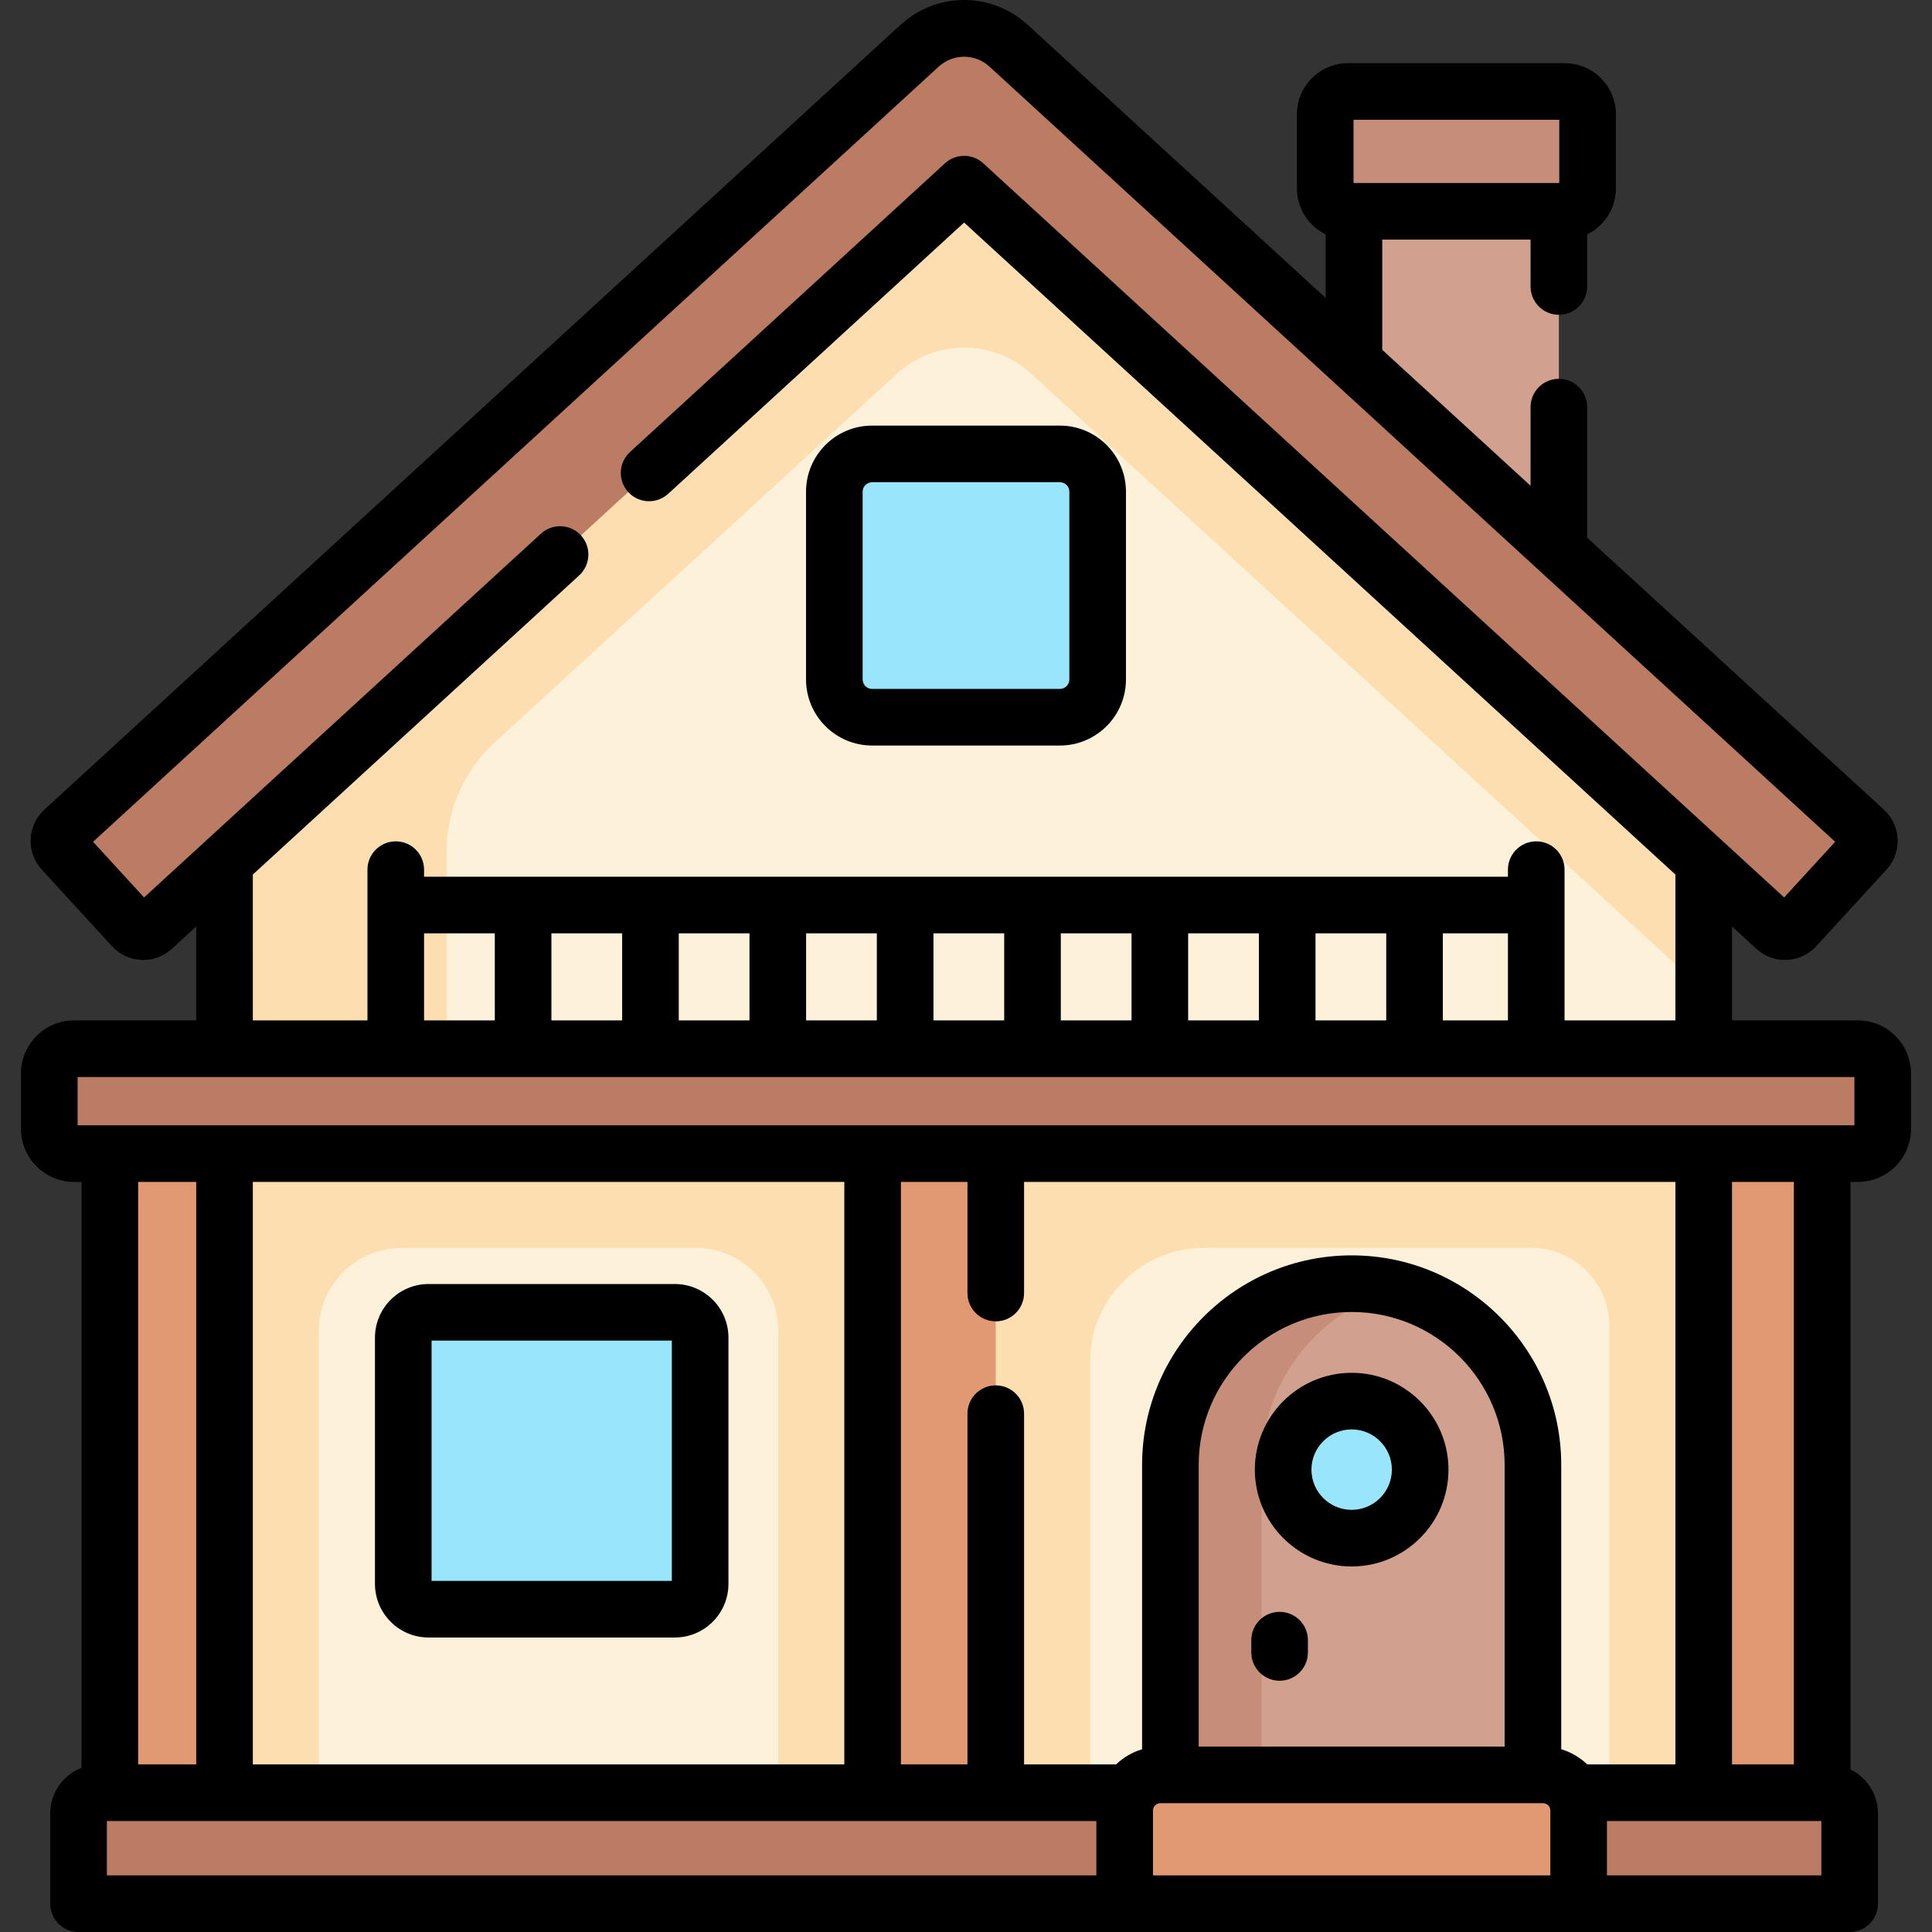 <svg id="Capa_1" enable-background="new 0 0 511.864 511.864" height="512" viewBox="0 0 511.864 511.864" width="512" xmlns="http://www.w3.org/2000/svg"><rect x="0" y="0" width="511.864" height="511.864" fill="#333333" stroke="none"/><g><g><g><path d="m413.006 57.984v85.766 35.532h-54.294v-85.301-35.997-17.871h54.294z" fill="#d1a08f"/></g><g><path d="m451.38 228.406v-17.574l-199.693-189.884-192.204 181.096v26.362 67.222h391.897z" fill="#fef1da"/></g><path d="m247.502 291.738h219.57v201.468h-219.57z" fill="#fef1da"/><path d="m44.292 287.279h203.919v203.919h-203.919z" fill="#fef1da"/><g><path d="m251.687 20.948-179.443 169.073-12.761 12.023v26.361 33.914 33.308h58.83v-67.222-2.782c0-10.98 4.608-21.455 12.702-28.874l106.6-97.715c10.081-9.24 25.553-9.24 35.633 0l178.132 163.286v-33.914-17.574z" fill="#fddeb0"/><path d="m470.403 245.843-214.971-197.054-214.972 197.054c-1.52 1.393-3.881 1.291-5.275-.229l-18.605-20.297c-1.393-1.52-1.291-3.881.229-5.275l226.798-207.893c6.691-6.133 16.959-6.133 23.65 0l226.797 207.894c1.52 1.393 1.623 3.755.229 5.275l-18.605 20.297c-1.393 1.519-3.755 1.622-5.275.228z" fill="#bc7c63"/></g><g><path d="m247.502 291.738v201.468h41.31v-132.432c0-16.649 13.497-30.146 30.146-30.146h86.742c11.422 0 20.682 9.26 20.682 20.682v141.896h40.69v-201.468z" fill="#fddeb0"/><path d="m451.382 291.628h31.38v200.34h-31.38z" fill="#e19974"/><path d="m44.292 287.279v203.919h40.19v-138.651c0-12.106 9.814-21.92 21.92-21.92h77.87c12.106 0 21.92 9.814 21.92 21.92v138.651h42.019v-160.57-5.002-38.346h-203.919z" fill="#fddeb0"/><g fill="#e19974"><path d="m231.192 292.628h32.62v201.34h-32.62z"/><path d="m59.482 295.628v193.34h-30.38v-4.72-188.62z"/></g></g><path d="m416.982 474.968h34.4 31.38 1.82c3.015 0 5.46 2.445 5.46 5.46v17.215c0 3.714-3.011 6.725-6.725 6.725h-455.77c-3.714 0-6.725-3.011-6.725-6.725v-17.205c0-3.021 2.449-5.47 5.47-5.47h2.81 30.38 171.71z" fill="#bc7c63"/><path d="m418.244 504.363h-120.273v-24.702c0-5.201 4.216-9.418 9.418-9.418h101.438c5.201 0 9.418 4.216 9.418 9.418v24.702z" fill="#e19974"/><path d="m406.134 470.243h-96.053v-82.12c0-26.524 21.502-48.026 48.026-48.026 26.524 0 48.026 21.502 48.026 48.026v82.12z" fill="#d1a08f"/><path d="m370.188 341.631c-3.86-1-7.908-1.534-12.08-1.534-26.524 0-48.026 21.502-48.026 48.027v82.12h24.161v-82.12c-.001-22.352 15.269-41.135 35.945-46.493z" fill="#c68d7a"/><circle cx="358.108" cy="389.364" fill="#99e6fc" r="18.153"/><g><g id="XMLID_658_"><g><path d="m263.812 305.628h187.57 31.38 9.49c3.62 0 6.55-2.93 6.55-6.55v-14.68c0-3.62-2.93-6.55-6.55-6.55h-472.64c-3.62 0-6.55 2.93-6.55 6.55v14.68c0 3.62 2.93 6.55 6.55 6.55h9.49 30.38 171.71z" fill="#bc7c63"/></g></g></g><path d="m414.571 55.984h-57.424c-3.335 0-6.039-2.704-6.039-6.039v-19.664c0-3.335 2.704-6.039 6.039-6.039h57.424c3.335 0 6.039 2.704 6.039 6.039v19.664c0 3.335-2.703 6.039-6.039 6.039z" fill="#c68d7a"/><g fill="#99e6fc"><path d="m183.605 349.744.005-.004c-.024-.025-.051-.046-.075-.071-.028-.028-.053-.06-.082-.087l-.013-.002c-1.208-1.168-2.844-1.895-4.657-1.895h-65.229c-3.708 0-6.713 3.005-6.713 6.713v65.229c0 3.708 3.005 6.713 6.713 6.713h65.229c3.708 0 6.713-3.005 6.713-6.713v-65.229c0-1.81-.725-3.446-1.891-4.654z"/><path d="m290.594 128.216.006-.004c-.912-4.371-4.679-7.68-9.261-7.922v-.004c-.178-.01-.354-.027-.534-.027h-49.747c-5.527 0-10.008 4.481-10.008 10.008v49.746c0 5.527 4.481 10.008 10.008 10.008h49.747c5.527 0 10.008-4.48 10.008-10.008v-49.746c0-.704-.081-1.388-.219-2.051zm-68.538 17.748-.135.093z"/></g></g><g><path d="m358.108 363.712c-14.145 0-25.652 11.508-25.652 25.653s11.508 25.652 25.652 25.652 25.652-11.508 25.652-25.652c0-14.146-11.508-25.653-25.652-25.653zm0 36.305c-5.874 0-10.652-4.779-10.652-10.652 0-5.874 4.778-10.653 10.652-10.653s10.652 4.779 10.652 10.653c0 5.873-4.778 10.652-10.652 10.652z"/><path d="m339.019 427.045c-4.143 0-7.5 3.358-7.5 7.5v3.25c0 4.142 3.357 7.5 7.5 7.5s7.5-3.358 7.5-7.5v-3.25c0-4.142-3.358-7.5-7.5-7.5z"/><path d="m113.554 433.841h65.229c7.837 0 14.213-6.376 14.213-14.213v-65.229c0-7.837-6.376-14.212-14.213-14.212h-65.229c-7.837 0-14.212 6.375-14.212 14.212v65.229c0 7.837 6.375 14.213 14.212 14.213zm.788-78.655h63.654v63.654h-63.654z"/><path d="m492.253 270.349h-33.373v-24.895l6.454 5.916c2.213 2.028 5.1 3.081 8.079 2.944 2.999-.13 5.768-1.421 7.793-3.632l18.607-20.298c4.183-4.565 3.873-11.684-.692-15.87l-78.615-72.063v-34.59c0-4.142-3.357-7.5-7.5-7.5s-7.5 3.358-7.5 7.5v20.84l-39.294-36.019v-29.198h39.294v12.415c0 4.142 3.357 7.5 7.5 7.5s7.5-3.358 7.5-7.5v-13.804c4.495-2.205 7.604-6.815 7.604-12.15v-19.664c0-7.465-6.073-13.539-13.539-13.539h-57.424c-7.466 0-13.539 6.073-13.539 13.539v19.664c0 5.335 3.109 9.945 7.604 12.149v16.837l-78.888-72.312c-9.631-8.826-24.155-8.826-33.786 0l-226.798 207.896c-4.563 4.185-4.873 11.303-.688 15.87l18.604 20.295c2.027 2.213 4.796 3.503 7.795 3.634.167.007.333.011.499.011 2.815 0 5.491-1.039 7.579-2.953l6.455-5.917v24.894h-32.374c-7.748 0-14.052 6.303-14.052 14.051v14.682c0 7.748 6.304 14.051 14.052 14.051h1.99v155.223c-4.839 1.884-8.283 6.581-8.283 12.078v23.93c0 4.142 3.357 7.5 7.5 7.5h469.229c4.143 0 7.5-3.358 7.5-7.5v-23.93c0-5.11-2.978-9.526-7.283-11.637v-155.664h1.99c7.748 0 14.052-6.303 14.052-14.051v-14.682c0-7.748-6.304-14.051-14.052-14.051zm-133.644-238.607h54.502v16.741h-54.502zm-291.625 199.963 86.468-79.261c3.054-2.799 3.26-7.543.461-10.597-2.798-3.054-7.542-3.26-10.597-.461l-105.147 96.383-13.515-14.744 224.02-205.348c3.854-3.531 9.663-3.531 13.515 0l224.021 205.348-13.515 14.744-212.195-194.509c-2.869-2.629-7.271-2.628-10.136 0l-83.464 76.508c-3.054 2.799-3.26 7.543-.461 10.597 2.798 3.054 7.543 3.26 10.596.461l78.397-71.862 188.448 172.74v38.645h-29.367v-39.943c0-4.142-3.357-7.5-7.5-7.5s-7.5 3.358-7.5 7.5v1.869h-287.162v-1.869c0-4.142-3.357-7.5-7.5-7.5s-7.5 3.358-7.5 7.5v39.943h-30.367zm315.285 38.644v-23.075h17.244v23.075zm-33.74 0v-23.075h18.739v23.075zm-33.74 0v-23.075h18.74v23.075zm-33.74 0v-23.075h18.74v23.075zm-33.739 0v-23.075h18.739v23.075zm-33.741 0v-23.075h18.74v23.075zm-33.739 0v-23.075h18.739v23.075zm-33.74 0v-23.075h18.74v23.075zm-33.739 0v-23.075h18.739v23.075zm-60.367 42.784v154.334h-15.383v-154.334zm171.706 0v154.334h-156.706v-154.334zm40.125 36.943c4.143 0 7.5-3.358 7.5-7.5v-29.443h172.565v154.334h-23.357c-1.922-1.844-4.271-3.24-6.889-4.018v-75.326c0-30.617-24.909-55.526-55.526-55.526s-55.526 24.909-55.526 55.526v75.326c-2.618.778-4.967 2.174-6.888 4.017h-24.379v-92.928c0-4.142-3.357-7.5-7.5-7.5s-7.5 3.358-7.5 7.5v92.928h-17.625v-154.333h17.625v29.443c0 4.142 3.357 7.5 7.5 7.5zm41.656 129.585c0-1.057.86-1.917 1.918-1.917h2.692 96.053 2.693c1.057 0 1.917.86 1.917 1.917v17.202h-105.273zm93.163-16.918h-81.053v-74.62c0-22.346 18.18-40.526 40.526-40.526s40.526 18.18 40.526 40.526v74.62zm-370.316 19.724h262.153v14.397h-262.153zm454.228 14.397h-56.802v-14.397h56.802zm-7.283-29.397h-16.383v-154.334h16.383zm16.042-169.334h-470.746v-12.784h470.746z"/><path d="m231.059 197.521h49.746c9.654 0 17.508-7.854 17.508-17.508v-49.747c0-9.654-7.854-17.508-17.508-17.508h-49.746c-9.654 0-17.508 7.854-17.508 17.508v49.747c0 9.654 7.853 17.508 17.508 17.508zm-2.508-67.255c0-1.383 1.125-2.508 2.508-2.508h49.746c1.383 0 2.508 1.125 2.508 2.508v49.747c0 1.383-1.125 2.508-2.508 2.508h-49.746c-1.383 0-2.508-1.125-2.508-2.508z"/></g></g></svg>